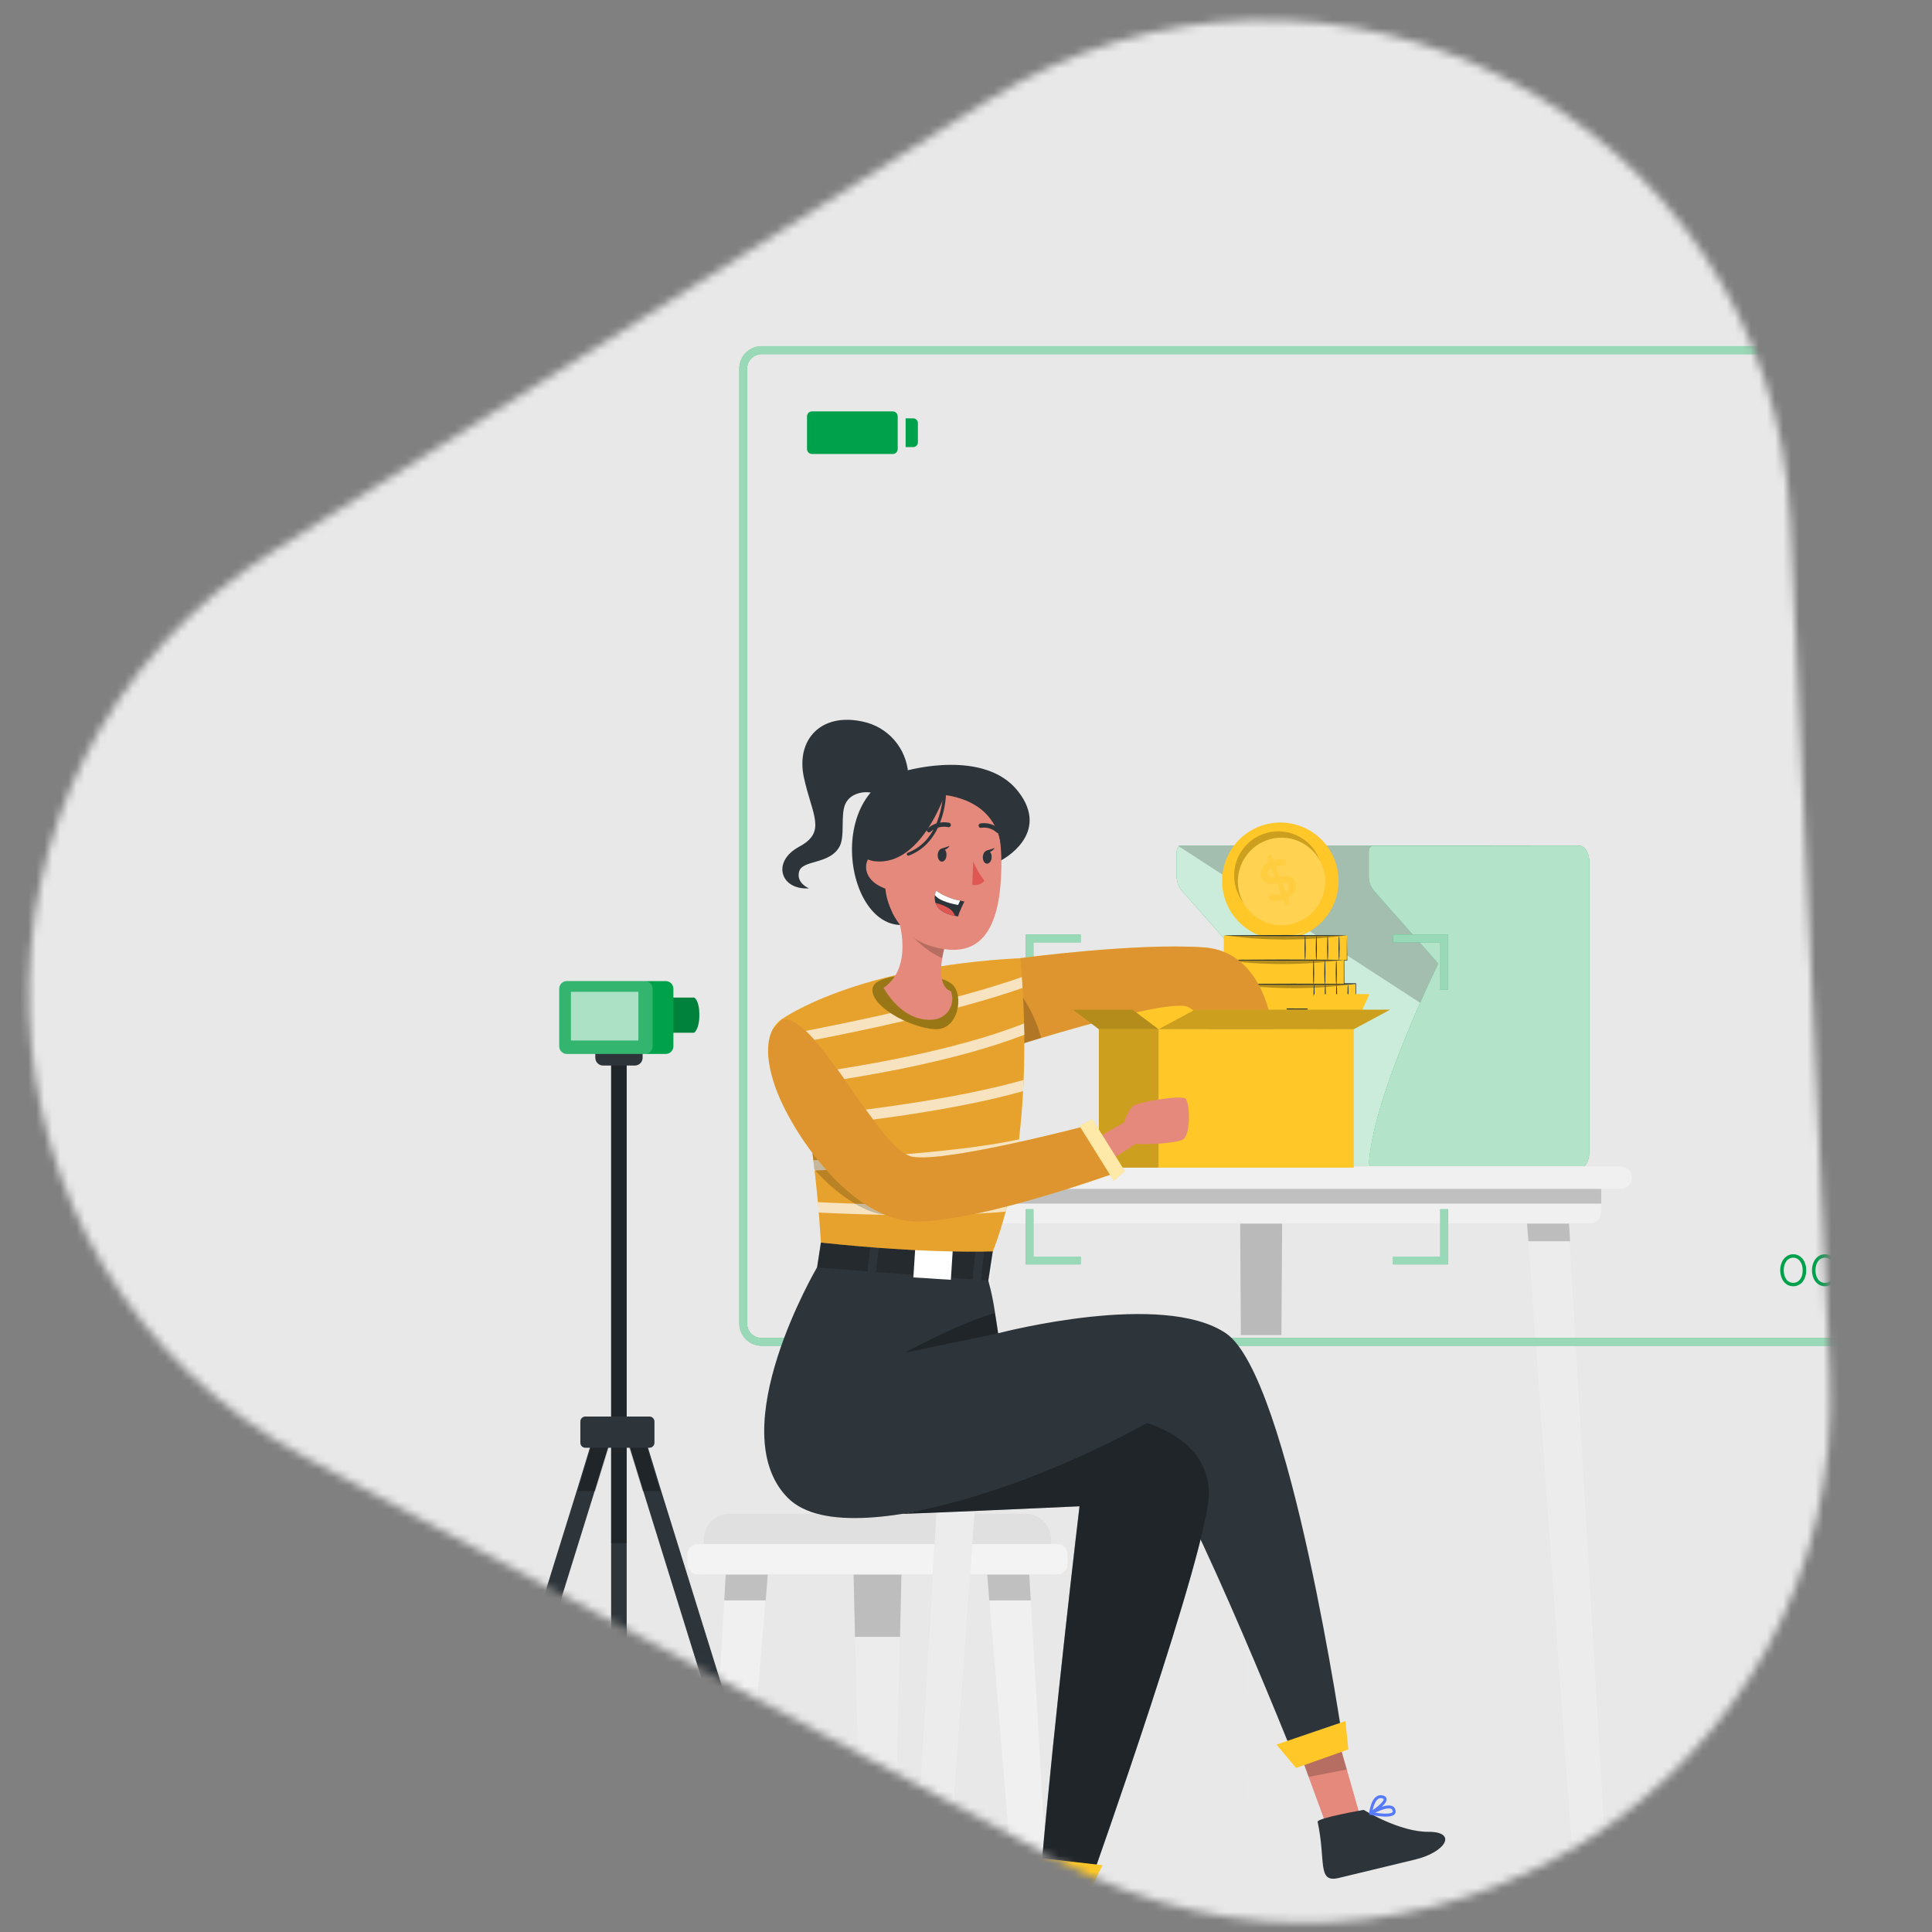 <svg width="240" height="240" viewBox="0 0 240 240" fill="none" xmlns="http://www.w3.org/2000/svg">
<rect x="0" y="0" width="240" height="240" fill="#808080" stroke="none"/>
<mask id="mask0_20_4143" style="mask-type:alpha" maskUnits="userSpaceOnUse" x="0" y="0" width="240" height="240">
<g clip-path="url(#clip0_20_4143)">
<path d="M227.293 170.516C229.627 221.073 175.992 254.908 131.37 231.029L38.044 181.086C-6.046 157.492 -8.275 95.101 34.018 68.421L122.462 12.627C164.755 -14.053 220.104 14.828 222.41 64.78L227.293 170.516Z" fill="#D9D9D9"/>
</g>
</mask>
<g mask="url(#mask0_20_4143)">
<rect width="241.714" height="253.714" transform="translate(-8.572 -6.857)" fill="#E8E8E8"/>
<path d="M112.038 192.988L111.806 203.054L110.749 248.587H107.262L106.211 203.054L105.979 192.988H112.038Z" fill="#E0E0E0"/>
<path opacity="0.4" d="M112.038 192.988L111.806 203.054L110.749 248.587H107.262L106.211 203.054L105.979 192.988H112.038Z" fill="white"/>
<path opacity="0.2" d="M112.038 192.988L111.806 203.332H106.211L105.979 192.988H112.038Z" fill="black"/>
<path d="M130.976 248.425L127.753 193.699H122.487L126.999 248.425H130.976Z" fill="#E0E0E0"/>
<path opacity="0.5" d="M126.986 248.426H130.969L128.043 198.613L127.753 193.635H122.487L122.893 198.613L126.986 248.426Z" fill="white"/>
<path opacity="0.2" d="M122.487 193.635L122.893 198.807H128.043L127.753 193.635H122.487Z" fill="black"/>
<path d="M91.019 248.425L95.524 193.699H90.258L87.042 248.425H91.019Z" fill="#E0E0E0"/>
<path opacity="0.5" d="M91.025 248.426L95.118 198.613L95.524 193.635H90.258L89.968 198.613L87.048 248.426H91.025Z" fill="white"/>
<path opacity="0.2" d="M95.524 193.635L95.118 198.807H89.968L90.258 193.635H95.524Z" fill="black"/>
<path d="M90.664 188.029H127.353C128.208 188.029 129.027 188.37 129.632 188.976C130.236 189.582 130.576 190.404 130.576 191.262V195.574H87.441V191.249C87.445 190.394 87.786 189.575 88.39 188.972C88.994 188.368 89.811 188.029 90.664 188.029Z" fill="#E0E0E0"/>
<path d="M131.343 191.812H86.668C85.952 191.812 85.372 192.393 85.372 193.111V194.288C85.372 195.005 85.952 195.587 86.668 195.587H131.343C132.058 195.587 132.638 195.005 132.638 194.288V193.111C132.638 192.393 132.058 191.812 131.343 191.812Z" fill="#E0E0E0"/>
<path opacity="0.6" d="M131.343 191.812H86.668C85.952 191.812 85.372 192.393 85.372 193.111V194.288C85.372 195.005 85.952 195.587 86.668 195.587H131.343C132.058 195.587 132.638 195.005 132.638 194.288V193.111C132.638 192.393 132.058 191.812 131.343 191.812Z" fill="white"/>
<path d="M146.657 105.064H185.228C185.918 105.064 186.472 105.969 186.472 107.088V143.13C186.472 144.242 185.918 145.147 185.228 145.147H146.69C146.4 145.147 146.174 144.74 146.206 144.274C146.851 135.753 154.811 119.707 154.811 119.707L146.748 110.566C146.354 110.054 146.151 109.421 146.174 108.775V105.827C146.174 105.42 146.393 105.064 146.657 105.064Z" fill="#00A14B"/>
<path opacity="0.8" d="M146.657 105.064H185.228C185.918 105.064 186.472 105.969 186.472 107.088V143.13C186.472 144.242 185.918 145.147 185.228 145.147H146.69C146.4 145.147 146.174 144.74 146.206 144.274C146.851 135.753 154.811 119.707 154.811 119.707L146.748 110.566C146.354 110.054 146.151 109.421 146.174 108.775V105.827C146.174 105.42 146.393 105.064 146.657 105.064Z" fill="white"/>
<path opacity="0.2" d="M146.335 105.064L190.005 133.381V105.064H146.335Z" fill="black"/>
<path d="M170.52 105.064H196.193C196.882 105.064 197.437 105.969 197.437 107.088V143.13C197.437 144.242 196.882 145.147 196.193 145.147H170.558C170.268 145.147 170.036 144.74 170.075 144.274C170.719 135.753 178.673 119.707 178.673 119.707L170.61 110.566C170.219 110.052 170.017 109.42 170.036 108.775V105.827C170.023 105.42 170.255 105.064 170.52 105.064Z" fill="#00A14B"/>
<path opacity="0.7" d="M170.52 105.064H196.193C196.882 105.064 197.437 105.969 197.437 107.088V143.13C197.437 144.242 196.882 145.147 196.193 145.147H170.558C170.268 145.147 170.036 144.74 170.075 144.274C170.719 135.753 178.673 119.707 178.673 119.707L170.61 110.566C170.219 110.052 170.017 109.42 170.036 108.775V105.827C170.023 105.42 170.255 105.064 170.52 105.064Z" fill="white"/>
<path d="M158.634 248.587H154.689L154.044 149.511H159.285L158.634 248.587Z" fill="#D9D9D9"/>
<path opacity="0.4" d="M159.285 149.672L159.182 165.66L158.64 248.587H154.689L154.148 165.66L154.044 149.672H159.285Z" fill="white"/>
<path opacity="0.2" d="M159.285 149.672L159.182 165.835H154.148L154.044 149.672H159.285Z" fill="black"/>
<path d="M200.563 248.587H196.612L189.515 149.511H194.755L200.563 248.587Z" fill="#D9D9D9"/>
<path opacity="0.5" d="M200.563 248.587H196.612L189.863 154.437L189.515 149.672H194.755L195.039 154.437L200.563 248.587Z" fill="white"/>
<path opacity="0.2" d="M195.039 154.198H189.863L189.515 149.672H194.755L195.039 154.198Z" fill="black"/>
<path d="M116.711 248.587H112.766L118.567 149.511H123.808L116.711 248.587Z" fill="#D9D9D9"/>
<path opacity="0.5" d="M123.808 149.672L123.46 154.437L116.711 248.587H112.766L118.284 154.437L118.567 149.672H123.808Z" fill="white"/>
<path opacity="0.2" d="M118.568 149.672H123.808L123.46 154.198H118.284L118.568 149.672Z" fill="black"/>
<path d="M114.416 147.035H198.906V150.597C198.906 150.967 198.76 151.322 198.498 151.584C198.237 151.846 197.883 151.993 197.514 151.993H115.809C115.439 151.993 115.085 151.846 114.824 151.584C114.563 151.322 114.416 150.967 114.416 150.597V147.035Z" fill="#D9D9D9"/>
<path opacity="0.6" d="M114.416 147.035H198.906V150.597C198.906 150.967 198.76 151.322 198.498 151.584C198.237 151.846 197.883 151.993 197.514 151.993H115.809C115.439 151.993 115.085 151.846 114.824 151.584C114.563 151.322 114.416 150.967 114.416 150.597V147.035Z" fill="white"/>
<path opacity="0.2" d="M198.906 147.035H114.416V149.517H198.906V147.035Z" fill="black"/>
<path d="M201.356 147.681H111.967C111.597 147.679 111.243 147.531 110.982 147.268C110.721 147.005 110.575 146.649 110.575 146.278C110.575 145.908 110.721 145.553 110.982 145.291C111.244 145.029 111.598 144.882 111.967 144.882H201.356C201.725 144.882 202.079 145.029 202.34 145.291C202.601 145.553 202.748 145.908 202.748 146.278C202.748 146.649 202.602 147.005 202.341 147.268C202.08 147.531 201.726 147.679 201.356 147.681Z" fill="#D9D9D9"/>
<path opacity="0.6" d="M201.356 147.681H111.967C111.597 147.679 111.243 147.531 110.982 147.268C110.721 147.005 110.575 146.649 110.575 146.278C110.575 145.908 110.721 145.553 110.982 145.291C111.244 145.029 111.598 144.882 111.967 144.882H201.356C201.725 144.882 202.079 145.029 202.34 145.291C202.601 145.553 202.748 145.908 202.748 146.278C202.748 146.649 202.602 147.005 202.341 147.268C202.08 147.531 201.726 147.679 201.356 147.681Z" fill="white"/>
<path d="M77.85 130.71H75.916V248.587H77.85V130.71Z" fill="#2E353A"/>
<path opacity="0.3" d="M77.85 179.412H75.916V191.695H77.85V179.412Z" fill="black"/>
<path opacity="0.3" d="M77.85 131.894H75.916V177.258H77.85V131.894Z" fill="black"/>
<path d="M54.175 248.587L73.937 185.017L74.028 184.719L75.729 179.198L75.762 179.095L76.297 177.259H74.047L73.512 179.088L71.778 184.765L51.932 248.587H54.175Z" fill="#2E353A"/>
<path opacity="0.3" d="M75.729 179.412L74.028 184.933L73.937 185.23H71.778L73.512 179.412H75.729Z" fill="black"/>
<path d="M78.05 179.198L79.751 184.719L79.841 185.017L99.604 248.587H101.847L82.001 184.765L80.267 179.088L79.732 177.259H77.482L78.017 179.095L78.05 179.198Z" fill="#2E353A"/>
<path opacity="0.3" d="M78.05 179.412L79.751 184.933L79.841 185.23H82.001L80.267 179.412H78.05Z" fill="black"/>
<path d="M73.944 130.439H79.829V131.396C79.829 131.653 79.727 131.9 79.545 132.082C79.364 132.263 79.118 132.366 78.862 132.366H74.917C74.66 132.366 74.415 132.263 74.233 132.082C74.052 131.9 73.95 131.653 73.95 131.396V130.439H73.944Z" fill="#2E353A"/>
<path d="M80.679 175.966H72.713C72.371 175.966 72.094 176.244 72.094 176.586V179.224C72.094 179.567 72.371 179.845 72.713 179.845H80.679C81.021 179.845 81.298 179.567 81.298 179.224V176.586C81.298 176.244 81.021 175.966 80.679 175.966Z" fill="#2E353A"/>
<path d="M86.229 128.286H76.883V123.922H86.229C86.229 123.922 86.874 124.187 86.874 126.101C86.874 127.879 86.229 128.286 86.229 128.286Z" fill="#00A14B"/>
<path opacity="0.2" d="M86.229 128.286H76.883V123.922H86.229C86.229 123.922 86.874 124.187 86.874 126.101C86.874 127.879 86.229 128.286 86.229 128.286Z" fill="black"/>
<path d="M82.703 121.873H70.418C69.895 121.873 69.471 122.299 69.471 122.823V129.974C69.471 130.499 69.895 130.924 70.418 130.924H82.703C83.227 130.924 83.651 130.499 83.651 129.974V122.823C83.651 122.299 83.227 121.873 82.703 121.873Z" fill="#00A14B"/>
<path opacity="0.2" d="M80.125 121.873H70.418C69.895 121.873 69.471 122.299 69.471 122.823V129.974C69.471 130.499 69.895 130.924 70.418 130.924H80.125C80.648 130.924 81.073 130.499 81.073 129.974V122.823C81.073 122.299 80.648 121.873 80.125 121.873Z" fill="white"/>
<path opacity="0.6" d="M79.3 123.205H70.921V129.256H79.3V123.205Z" fill="white"/>
<path d="M261.417 167.18H94.609C93.874 167.178 93.17 166.885 92.651 166.364C92.131 165.843 91.839 165.137 91.837 164.4V45.812C91.834 45.445 91.903 45.08 92.04 44.739C92.178 44.399 92.382 44.089 92.639 43.828C92.897 43.566 93.204 43.358 93.541 43.216C93.879 43.074 94.242 43.001 94.609 43H261.423C262.159 43.002 262.864 43.296 263.383 43.818C263.903 44.341 264.195 45.048 264.195 45.786V164.4C264.193 165.138 263.899 165.845 263.379 166.366C262.858 166.887 262.152 167.18 261.417 167.18ZM94.609 43.996C94.129 43.997 93.67 44.19 93.332 44.53C92.994 44.87 92.804 45.332 92.804 45.812V164.4C92.806 164.879 92.996 165.339 93.334 165.678C93.672 166.017 94.13 166.208 94.609 166.21H261.423C261.901 166.208 262.359 166.017 262.697 165.678C263.035 165.339 263.226 164.879 263.228 164.4V45.812C263.228 45.332 263.038 44.87 262.7 44.53C262.361 44.19 261.902 43.997 261.423 43.996H94.609Z" fill="#00A14B"/>
<g opacity="0.6">
<path d="M261.417 167.18H94.609C93.874 167.178 93.17 166.885 92.651 166.364C92.131 165.843 91.839 165.137 91.837 164.4V45.812C91.834 45.445 91.903 45.08 92.04 44.739C92.178 44.399 92.382 44.089 92.639 43.828C92.897 43.566 93.204 43.358 93.541 43.216C93.879 43.074 94.242 43.001 94.609 43H261.423C262.159 43.002 262.864 43.296 263.383 43.818C263.903 44.341 264.195 45.048 264.195 45.786V164.4C264.193 165.138 263.899 165.845 263.379 166.366C262.858 166.887 262.152 167.18 261.417 167.18ZM94.609 43.996C94.129 43.997 93.67 44.19 93.332 44.53C92.994 44.87 92.804 45.332 92.804 45.812V164.4C92.806 164.879 92.996 165.339 93.334 165.678C93.672 166.017 94.13 166.208 94.609 166.21H261.423C261.901 166.208 262.359 166.017 262.697 165.678C263.035 165.339 263.226 164.879 263.228 164.4V45.812C263.228 45.332 263.038 44.87 262.7 44.53C262.361 44.19 261.902 43.997 261.423 43.996H94.609Z" fill="white"/>
</g>
<path d="M128.377 122.94H127.411V116.093H134.243V117.063H128.377V122.94Z" fill="#00A14B"/>
<path d="M179.879 122.94H178.912V117.063H173.046V116.093H179.879V122.94Z" fill="#00A14B"/>
<path d="M179.879 157.068H173.046V156.098H178.912V150.215H179.879V157.068Z" fill="#00A14B"/>
<path d="M134.243 157.068H127.411V150.215H128.377V156.098H134.243V157.068Z" fill="#00A14B"/>
<g opacity="0.6">
<path d="M128.377 122.94H127.411V116.093H134.243V117.063H128.377V122.94Z" fill="white"/>
<path d="M179.879 122.94H178.912V117.063H173.046V116.093H179.879V122.94Z" fill="white"/>
<path d="M179.879 157.068H173.046V156.098H178.912V150.215H179.879V157.068Z" fill="white"/>
<path d="M134.243 157.068H127.411V150.215H128.377V156.098H134.243V157.068Z" fill="white"/>
</g>
<path d="M224.38 157.799C224.383 158.067 224.342 158.334 224.257 158.588C224.187 158.822 224.073 159.042 223.922 159.234C223.781 159.405 223.605 159.544 223.406 159.641C223.205 159.739 222.985 159.787 222.762 159.784C222.539 159.787 222.318 159.738 222.117 159.641C221.92 159.543 221.747 159.405 221.608 159.234C221.454 159.042 221.338 158.823 221.266 158.588C221.185 158.333 221.144 158.067 221.144 157.799C221.143 157.533 221.184 157.269 221.266 157.017C221.338 156.781 221.454 156.562 221.608 156.37C221.748 156.199 221.922 156.059 222.117 155.956C222.318 155.858 222.538 155.807 222.762 155.808C222.985 155.806 223.206 155.857 223.406 155.956C223.604 156.059 223.779 156.199 223.922 156.37C224.073 156.562 224.187 156.782 224.257 157.017C224.342 157.268 224.383 157.533 224.38 157.799ZM223.935 157.799C223.939 157.58 223.911 157.362 223.851 157.152C223.798 156.978 223.715 156.813 223.606 156.667C223.509 156.535 223.384 156.427 223.239 156.351C223.092 156.273 222.928 156.233 222.762 156.234C222.595 156.232 222.431 156.272 222.285 156.351C222.137 156.425 222.008 156.533 221.911 156.667C221.804 156.814 221.723 156.978 221.672 157.152C221.61 157.362 221.58 157.58 221.582 157.799C221.579 158.018 221.609 158.236 221.672 158.445C221.721 158.622 221.802 158.789 221.911 158.937C222.009 159.069 222.137 159.175 222.285 159.247C222.432 159.324 222.596 159.361 222.762 159.357C222.927 159.361 223.091 159.323 223.239 159.247C223.383 159.173 223.509 159.067 223.606 158.937C223.717 158.789 223.8 158.623 223.851 158.445C223.912 158.235 223.94 158.017 223.935 157.799Z" fill="#00A14B"/>
<path d="M228.325 157.799C228.329 158.067 228.287 158.334 228.202 158.588C228.132 158.822 228.018 159.042 227.867 159.234C227.726 159.405 227.55 159.544 227.351 159.641C227.15 159.739 226.93 159.787 226.707 159.784C226.484 159.787 226.263 159.738 226.062 159.641C225.866 159.543 225.692 159.405 225.553 159.234C225.399 159.042 225.283 158.823 225.211 158.588C225.13 158.333 225.089 158.067 225.089 157.799C225.088 157.533 225.129 157.269 225.211 157.017C225.283 156.781 225.399 156.562 225.553 156.37C225.693 156.199 225.867 156.059 226.062 155.956C226.263 155.858 226.483 155.807 226.707 155.808C226.93 155.806 227.151 155.857 227.351 155.956C227.549 156.059 227.724 156.199 227.867 156.37C228.018 156.562 228.132 156.782 228.202 157.017C228.287 157.268 228.329 157.533 228.325 157.799ZM227.88 157.799C227.884 157.58 227.856 157.362 227.796 157.152C227.743 156.978 227.66 156.813 227.551 156.667C227.454 156.535 227.329 156.427 227.184 156.351C227.037 156.273 226.873 156.233 226.707 156.234C226.541 156.232 226.376 156.272 226.23 156.351C226.082 156.425 225.953 156.533 225.856 156.667C225.749 156.814 225.668 156.978 225.617 157.152C225.555 157.362 225.525 157.58 225.527 157.799C225.524 158.018 225.555 158.236 225.617 158.445C225.667 158.622 225.747 158.789 225.856 158.937C225.954 159.069 226.082 159.175 226.23 159.247C226.377 159.324 226.541 159.361 226.707 159.357C226.872 159.361 227.036 159.323 227.184 159.247C227.328 159.173 227.454 159.067 227.551 158.937C227.662 158.789 227.745 158.623 227.796 158.445C227.857 158.235 227.885 158.017 227.88 157.799Z" fill="#00A14B"/>
<path d="M229.098 159.693V159.047H229.478V159.693H229.098Z" fill="#00A14B"/>
<path d="M233.487 157.799C233.491 158.067 233.45 158.334 233.365 158.588C233.295 158.822 233.181 159.042 233.03 159.234C232.889 159.405 232.713 159.544 232.514 159.641C232.313 159.739 232.093 159.787 231.87 159.784C231.647 159.787 231.426 159.738 231.225 159.641C231.028 159.543 230.855 159.405 230.716 159.234C230.562 159.042 230.446 158.823 230.374 158.588C230.293 158.333 230.252 158.067 230.252 157.799C230.251 157.533 230.292 157.269 230.374 157.017C230.446 156.781 230.562 156.562 230.716 156.37C230.856 156.199 231.029 156.059 231.225 155.956C231.426 155.858 231.646 155.807 231.87 155.808C232.093 155.806 232.314 155.857 232.514 155.956C232.712 156.059 232.887 156.199 233.03 156.37C233.181 156.562 233.295 156.782 233.365 157.017C233.45 157.268 233.491 157.533 233.487 157.799ZM233.043 157.799C233.047 157.58 233.019 157.362 232.959 157.152C232.906 156.978 232.823 156.813 232.714 156.667C232.617 156.535 232.492 156.427 232.347 156.351C232.2 156.273 232.036 156.233 231.87 156.234C231.703 156.232 231.539 156.272 231.393 156.351C231.244 156.425 231.116 156.533 231.019 156.667C230.911 156.814 230.831 156.978 230.78 157.152C230.718 157.362 230.687 157.58 230.69 157.799C230.687 158.018 230.717 158.236 230.78 158.445C230.829 158.622 230.91 158.789 231.019 158.937C231.117 159.069 231.245 159.175 231.393 159.247C231.54 159.324 231.704 159.361 231.87 159.357C232.035 159.361 232.199 159.323 232.347 159.247C232.491 159.173 232.617 159.067 232.714 158.937C232.825 158.789 232.908 158.623 232.959 158.445C233.02 158.235 233.048 158.017 233.043 157.799Z" fill="#00A14B"/>
<path d="M237.432 157.799C237.436 158.067 237.395 158.334 237.31 158.588C237.24 158.822 237.126 159.042 236.975 159.234C236.833 159.405 236.658 159.544 236.459 159.641C236.258 159.739 236.037 159.787 235.814 159.784C235.592 159.787 235.371 159.738 235.17 159.641C234.973 159.543 234.8 159.405 234.661 159.234C234.507 159.042 234.391 158.823 234.319 158.588C234.238 158.333 234.196 158.067 234.197 157.799C234.196 157.533 234.237 157.269 234.319 157.017C234.391 156.781 234.507 156.562 234.661 156.37C234.801 156.199 234.974 156.059 235.17 155.956C235.37 155.858 235.591 155.807 235.814 155.808C236.038 155.806 236.259 155.857 236.459 155.956C236.657 156.059 236.832 156.199 236.975 156.37C237.126 156.562 237.24 156.782 237.31 157.017C237.395 157.268 237.436 157.533 237.432 157.799ZM236.988 157.799C236.992 157.58 236.964 157.362 236.904 157.152C236.851 156.978 236.768 156.813 236.659 156.667C236.562 156.535 236.436 156.427 236.291 156.351C236.144 156.273 235.981 156.233 235.814 156.234C235.648 156.232 235.484 156.272 235.337 156.351C235.189 156.425 235.061 156.533 234.964 156.667C234.856 156.814 234.776 156.978 234.725 157.152C234.663 157.362 234.632 157.58 234.635 157.799C234.632 158.018 234.662 158.236 234.725 158.445C234.774 158.622 234.855 158.789 234.964 158.937C235.061 159.069 235.19 159.175 235.337 159.247C235.485 159.324 235.649 159.361 235.814 159.357C235.98 159.361 236.144 159.323 236.291 159.247C236.436 159.173 236.562 159.067 236.659 158.937C236.77 158.789 236.853 158.623 236.904 158.445C236.964 158.235 236.993 158.017 236.988 157.799Z" fill="#00A14B"/>
<path d="M238.206 159.693V159.047H238.586V159.693H238.206Z" fill="#00A14B"/>
<path d="M242.595 157.799C242.599 158.067 242.558 158.334 242.473 158.588C242.403 158.822 242.289 159.042 242.137 159.234C241.996 159.405 241.82 159.544 241.622 159.641C241.421 159.739 241.2 159.787 240.977 159.784C240.754 159.787 240.534 159.738 240.333 159.641C240.136 159.543 239.962 159.405 239.823 159.234C239.67 159.042 239.554 158.823 239.482 158.588C239.401 158.333 239.359 158.067 239.359 157.799C239.359 157.533 239.4 157.269 239.482 157.017C239.554 156.781 239.67 156.562 239.823 156.37C239.964 156.199 240.137 156.059 240.333 155.956C240.533 155.858 240.754 155.807 240.977 155.808C241.201 155.806 241.421 155.857 241.622 155.956C241.819 156.059 241.995 156.199 242.137 156.37C242.289 156.562 242.403 156.782 242.473 157.017C242.558 157.268 242.599 157.533 242.595 157.799ZM242.15 157.799C242.155 157.58 242.127 157.362 242.067 157.152C242.014 156.978 241.931 156.813 241.822 156.667C241.725 156.535 241.599 156.427 241.454 156.351C241.307 156.273 241.143 156.233 240.977 156.234C240.811 156.232 240.647 156.272 240.5 156.351C240.352 156.425 240.224 156.533 240.126 156.667C240.019 156.814 239.938 156.978 239.888 157.152C239.826 157.362 239.795 157.58 239.798 157.799C239.795 158.018 239.825 158.236 239.888 158.445C239.937 158.622 240.018 158.789 240.126 158.937C240.224 159.069 240.353 159.175 240.5 159.247C240.647 159.324 240.812 159.361 240.977 159.357C241.143 159.361 241.307 159.323 241.454 159.247C241.599 159.173 241.725 159.067 241.822 158.937C241.932 158.789 242.015 158.623 242.067 158.445C242.127 158.235 242.155 158.017 242.15 157.799Z" fill="#00A14B"/>
<path d="M112.502 51.967H113.437C113.592 51.967 113.741 52.029 113.851 52.139C113.961 52.249 114.023 52.399 114.023 52.555V54.954C114.023 55.11 113.961 55.259 113.851 55.37C113.741 55.48 113.592 55.542 113.437 55.542H112.502V51.967Z" fill="#00A14B"/>
<path d="M110.903 51.107H100.861C100.523 51.107 100.249 51.382 100.249 51.722V55.782C100.249 56.121 100.523 56.396 100.861 56.396H110.903C111.241 56.396 111.516 56.121 111.516 55.782V51.722C111.516 51.382 111.241 51.107 110.903 51.107Z" fill="#00A14B"/>
<path d="M238.096 53.752C238.097 54.317 237.931 54.87 237.619 55.341C237.307 55.812 236.862 56.179 236.342 56.396C235.821 56.613 235.248 56.671 234.695 56.561C234.142 56.452 233.634 56.18 233.235 55.781C232.836 55.381 232.564 54.872 232.453 54.318C232.343 53.763 232.399 53.188 232.614 52.666C232.83 52.143 233.195 51.697 233.664 51.382C234.132 51.068 234.683 50.9 235.247 50.9C236.002 50.9 236.725 51.201 237.259 51.735C237.794 52.27 238.094 52.995 238.096 53.752Z" fill="#00A14B"/>
<path d="M158.659 108.802L158.161 107.505C158.41 107.443 158.665 107.414 158.92 107.42C159.056 107.435 159.19 107.462 159.32 107.501V107.453L159.341 106.908V106.783L159.018 106.629L158.924 106.721C158.576 106.681 158.224 106.713 157.888 106.812L157.612 106.097L157.322 106.003L157.39 106.182L157.087 106.301L157.365 107.029C156.401 107.511 156.146 108.276 156.397 108.923C156.741 109.817 157.593 109.755 158.373 109.653L158.866 110.94C158.386 111.081 157.875 111.081 157.394 110.94L157.355 111.701C157.801 111.864 158.489 111.834 159.132 111.631L159.339 112.169L159.09 112.271L159.405 112.344L159.932 112.136L159.656 111.414C160.625 110.924 160.888 110.167 160.637 109.514C160.301 108.628 159.439 108.703 158.659 108.802ZM158.083 108.871C157.668 108.904 157.338 108.871 157.218 108.561C157.098 108.251 157.218 107.971 157.643 107.729L158.083 108.871ZM159.395 110.722L158.958 109.582C159.385 109.543 159.725 109.582 159.845 109.896C159.951 110.175 159.837 110.47 159.395 110.722Z" fill="#FFC727"/>
<g opacity="0.3">
<path d="M158.659 108.802L158.161 107.505C158.41 107.443 158.665 107.414 158.92 107.42C159.056 107.435 159.19 107.462 159.32 107.501V107.453L159.341 106.908V106.783L159.018 106.629L158.924 106.721C158.576 106.681 158.224 106.713 157.888 106.812L157.612 106.097L157.322 106.003L157.39 106.182L157.087 106.301L157.365 107.029C156.401 107.511 156.146 108.276 156.397 108.923C156.741 109.817 157.593 109.755 158.373 109.653L158.866 110.94C158.386 111.081 157.875 111.081 157.394 110.94L157.355 111.701C157.801 111.864 158.489 111.834 159.132 111.631L159.339 112.169L159.09 112.271L159.405 112.344L159.932 112.136L159.656 111.414C160.625 110.924 160.888 110.167 160.637 109.514C160.301 108.628 159.439 108.703 158.659 108.802ZM158.083 108.871C157.668 108.904 157.338 108.871 157.218 108.561C157.098 108.251 157.218 107.971 157.643 107.729L158.083 108.871ZM159.395 110.722L158.958 109.582C159.385 109.543 159.725 109.582 159.845 109.896C159.951 110.175 159.837 110.47 159.395 110.722Z" fill="black"/>
</g>
<path d="M160.299 116.577C164.233 115.885 166.863 112.125 166.173 108.179C165.482 104.233 161.734 101.596 157.8 102.288C153.866 102.98 151.236 106.74 151.927 110.686C152.617 114.631 156.365 117.269 160.299 116.577Z" fill="#FFC727"/>
<path d="M160.77 113.898C163.595 112.801 164.998 109.616 163.905 106.783C162.811 103.951 159.636 102.543 156.811 103.64C153.987 104.736 152.584 107.922 153.677 110.754C154.771 113.587 157.946 114.994 160.77 113.898Z" fill="#FFC727"/>
<g opacity="0.2">
<path d="M160.77 113.898C163.595 112.801 164.998 109.616 163.905 106.783C162.811 103.951 159.636 102.543 156.811 103.64C153.987 104.736 152.584 107.922 153.677 110.754C154.771 113.587 157.946 114.994 160.77 113.898Z" fill="black"/>
</g>
<path d="M164.26 107.542C164.646 108.546 164.726 109.643 164.491 110.693C164.256 111.742 163.716 112.699 162.939 113.441C162.161 114.183 161.182 114.677 160.125 114.86C159.068 115.044 157.98 114.909 156.999 114.473C156.019 114.036 155.189 113.318 154.615 112.408C154.042 111.499 153.75 110.439 153.777 109.363C153.804 108.287 154.149 107.244 154.767 106.364C155.386 105.485 156.25 104.809 157.252 104.423C158.594 103.905 160.085 103.943 161.4 104.528C162.714 105.113 163.742 106.197 164.26 107.542Z" fill="#FFC727"/>
<g opacity="0.2">
<path d="M164.26 107.542C164.646 108.546 164.726 109.643 164.491 110.693C164.256 111.742 163.716 112.699 162.939 113.441C162.161 114.183 161.182 114.677 160.125 114.86C159.068 115.044 157.98 114.909 156.999 114.473C156.019 114.036 155.189 113.318 154.615 112.408C154.042 111.499 153.75 110.439 153.777 109.363C153.804 108.287 154.149 107.244 154.767 106.364C155.386 105.485 156.25 104.809 157.252 104.423C158.594 103.905 160.085 103.943 161.4 104.528C162.714 105.113 163.742 106.197 164.26 107.542Z" fill="white"/>
</g>
<path d="M159.949 111.503L160.227 112.225L159.701 112.433L159.427 111.718C158.782 111.925 158.094 111.95 157.648 111.79L157.687 111.029C158.168 111.169 158.679 111.169 159.159 111.029L158.666 109.742C157.886 109.842 157.034 109.904 156.692 109.01C156.439 108.353 156.692 107.598 157.658 107.115L157.381 106.388L157.907 106.18L158.181 106.895C158.648 106.737 159.147 106.699 159.632 106.785L159.618 107.538C159.227 107.473 158.827 107.491 158.444 107.59L158.944 108.891C159.723 108.79 160.586 108.715 160.928 109.611C161.183 110.26 160.922 111.013 159.949 111.503ZM158.367 108.952L157.928 107.804C157.499 108.051 157.395 108.357 157.513 108.636C157.631 108.914 157.953 108.987 158.367 108.952ZM160.132 109.979C160.01 109.663 159.672 109.623 159.244 109.663L159.682 110.803C160.121 110.551 160.238 110.256 160.132 109.979Z" fill="#FFC727" fill-opacity="0.44"/>
<path d="M162.334 115.531C162.301 115.561 162.265 115.588 162.226 115.61C162.125 115.678 162.021 115.741 161.913 115.797C161.204 116.181 160.416 116.394 159.612 116.421C159.458 116.421 159.334 116.421 159.247 116.421C159.202 116.421 159.158 116.417 159.114 116.409C159.158 116.404 159.203 116.404 159.247 116.409C159.334 116.409 159.454 116.409 159.61 116.396C160.007 116.37 160.401 116.305 160.785 116.203C161.169 116.097 161.541 115.954 161.896 115.775C162.031 115.706 162.141 115.646 162.214 115.604C162.251 115.576 162.291 115.551 162.334 115.531Z" fill="white"/>
<path d="M152.019 119.308H167.328V116.212H152.019V119.308Z" fill="#FFC727"/>
<path d="M166.344 116.264C166.309 116.264 166.277 116.938 166.277 117.766C166.277 118.593 166.309 119.267 166.344 119.267C166.379 119.267 166.411 118.595 166.411 117.766C166.411 116.936 166.381 116.264 166.344 116.264Z" fill="#263238"/>
<path d="M164.926 116.264C164.888 116.264 164.859 116.938 164.859 117.766C164.859 118.593 164.888 119.267 164.926 119.267C164.963 119.267 164.992 118.595 164.992 117.766C164.992 116.936 164.961 116.264 164.926 116.264Z" fill="#263238"/>
<path d="M163.522 116.264C163.484 116.264 163.455 116.938 163.455 117.766C163.455 118.593 163.484 119.267 163.522 119.267C163.559 119.267 163.589 118.595 163.589 117.766C163.589 116.936 163.559 116.264 163.522 116.264Z" fill="#263238"/>
<path d="M162.127 116.264C162.089 116.264 162.06 116.938 162.06 117.766C162.06 118.593 162.089 119.267 162.127 119.267C162.164 119.267 162.193 118.595 162.193 117.766C162.193 116.936 162.166 116.264 162.127 116.264Z" fill="#263238"/>
<g opacity="0.3">
<path d="M167.082 116.216C162.164 116.876 157.181 116.876 152.264 116.216H167.082Z" fill="black"/>
</g>
<path d="M152.007 116.222C152.007 116.259 155.428 116.288 159.647 116.288C163.866 116.288 167.289 116.259 167.289 116.222C167.289 116.184 163.868 116.155 159.647 116.155C155.426 116.155 152.007 116.184 152.007 116.222Z" fill="#263238"/>
<path d="M151.675 122.353H166.984V119.256H151.675V122.353Z" fill="#FFC727"/>
<path d="M166.002 119.31C165.964 119.31 165.935 119.982 165.935 120.809C165.935 121.637 165.964 122.311 166.002 122.311C166.039 122.311 166.068 121.639 166.068 120.809C166.068 119.98 166.037 119.31 166.002 119.31Z" fill="#263238"/>
<path d="M164.582 119.31C164.544 119.31 164.515 119.982 164.515 120.809C164.515 121.637 164.544 122.311 164.582 122.311C164.619 122.311 164.648 121.639 164.648 120.809C164.648 119.98 164.619 119.31 164.582 119.31Z" fill="#263238"/>
<path d="M163.178 119.31C163.143 119.31 163.111 119.982 163.111 120.809C163.111 121.637 163.143 122.311 163.178 122.311C163.213 122.311 163.245 121.639 163.245 120.809C163.245 119.98 163.215 119.31 163.178 119.31Z" fill="#263238"/>
<g opacity="0.3">
<path d="M166.74 119.26C161.821 119.92 156.838 119.92 151.919 119.26H166.74Z" fill="black"/>
</g>
<path d="M151.67 119.266C151.67 119.304 155.091 119.333 159.313 119.333C163.534 119.333 166.953 119.304 166.953 119.266C166.953 119.229 163.534 119.2 159.313 119.2C155.091 119.2 151.67 119.241 151.67 119.266Z" fill="#263238"/>
<path d="M153.13 125.349H168.44V122.252H153.13V125.349Z" fill="#FFC727"/>
<path d="M167.455 122.305C167.418 122.305 167.388 122.978 167.388 123.806C167.388 124.634 167.418 125.308 167.455 125.308C167.493 125.308 167.522 124.636 167.522 123.806C167.522 122.976 167.49 122.305 167.455 122.305Z" fill="#263238"/>
<path d="M166.035 122.305C165.997 122.305 165.968 122.978 165.968 123.806C165.968 124.634 165.997 125.308 166.035 125.308C166.072 125.308 166.102 124.636 166.102 123.806C166.102 122.976 166.072 122.305 166.035 122.305Z" fill="#263238"/>
<path d="M164.631 122.305C164.596 122.305 164.565 122.978 164.565 123.806C164.565 124.634 164.596 125.308 164.631 125.308C164.667 125.308 164.698 124.636 164.698 123.806C164.698 122.976 164.669 122.305 164.631 122.305Z" fill="#263238"/>
<path d="M163.236 122.305C163.2 122.305 163.169 122.978 163.169 123.806C163.169 124.634 163.2 125.308 163.236 125.308C163.271 125.308 163.302 124.636 163.302 123.806C163.302 122.976 163.273 122.305 163.236 122.305Z" fill="#263238"/>
<g opacity="0.3">
<path d="M168.193 122.257C163.275 122.917 158.291 122.917 153.373 122.257H168.193Z" fill="black"/>
</g>
<path d="M153.124 122.263C153.124 122.301 156.545 122.33 160.766 122.33C164.987 122.33 168.406 122.301 168.406 122.263C168.406 122.226 164.987 122.197 160.766 122.197C156.545 122.197 153.124 122.228 153.124 122.263Z" fill="#263238"/>
<path d="M151.337 128.304H166.646V125.326H151.337V128.304Z" fill="#FFC727"/>
<path d="M165.662 125.378C165.624 125.378 165.595 126.023 165.595 126.821C165.595 127.62 165.624 128.264 165.662 128.264C165.699 128.264 165.728 127.618 165.728 126.821C165.728 126.025 165.691 125.378 165.662 125.378Z" fill="#263238"/>
<path d="M164.239 125.378C164.202 125.378 164.173 126.023 164.173 126.821C164.173 127.62 164.202 128.264 164.239 128.264C164.277 128.264 164.306 127.618 164.306 126.821C164.306 126.025 164.279 125.378 164.239 125.378Z" fill="#263238"/>
<path d="M162.838 125.378C162.802 125.378 162.771 126.023 162.771 126.821C162.771 127.62 162.802 128.264 162.838 128.264C162.873 128.264 162.904 127.618 162.904 126.821C162.904 126.025 162.875 125.378 162.838 125.378Z" fill="#263238"/>
<g opacity="0.3">
<path d="M166.399 125.331C161.495 126.175 156.483 126.175 151.579 125.331H166.399Z" fill="black"/>
</g>
<path d="M151.331 125.336C151.331 125.373 154.752 125.402 158.973 125.402C163.194 125.402 166.613 125.373 166.613 125.336C166.613 125.299 163.203 125.271 158.973 125.271C154.744 125.271 151.331 125.299 151.331 125.336Z" fill="#263238"/>
<path d="M152.32 131.284H167.629V128.306H152.32V131.284Z" fill="#FFC727"/>
<path d="M166.645 128.356C166.609 128.356 166.578 129.003 166.578 129.801C166.578 130.6 166.609 131.244 166.645 131.244C166.68 131.244 166.713 130.598 166.713 129.801C166.713 129.005 166.682 128.356 166.645 128.356Z" fill="#263238"/>
<path d="M165.226 128.356C165.189 128.356 165.16 129.003 165.16 129.801C165.16 130.6 165.189 131.244 165.226 131.244C165.264 131.244 165.293 130.598 165.293 129.801C165.293 129.005 165.262 128.356 165.226 128.356Z" fill="#263238"/>
<path d="M163.825 128.356C163.787 128.356 163.758 129.003 163.758 129.801C163.758 130.6 163.787 131.244 163.825 131.244C163.862 131.244 163.892 130.598 163.892 129.801C163.892 129.005 163.86 128.356 163.825 128.356Z" fill="#263238"/>
<path d="M162.427 128.356C162.39 128.356 162.361 129.003 162.361 129.801C162.361 130.6 162.39 131.244 162.427 131.244C162.465 131.244 162.494 130.598 162.494 129.801C162.494 129.005 162.465 128.356 162.427 128.356Z" fill="#263238"/>
<g opacity="0.3">
<path d="M167.382 128.311C162.489 129.266 157.457 129.266 152.564 128.311H167.382Z" fill="black"/>
</g>
<path d="M152.315 128.317C152.315 128.354 155.736 128.383 159.956 128.383C164.175 128.383 167.598 128.354 167.598 128.317C167.598 128.279 164.177 128.25 159.956 128.25C155.734 128.25 152.315 128.279 152.315 128.317Z" fill="#263238"/>
<path d="M151.445 134.223H166.754V131.245H151.445V134.223Z" fill="#FFC727"/>
<path d="M165.772 131.303C165.734 131.303 165.705 131.949 165.705 132.746C165.705 133.542 165.734 134.202 165.772 134.202C165.809 134.202 165.838 133.555 165.838 132.746C165.838 131.937 165.807 131.303 165.772 131.303Z" fill="#263238"/>
<path d="M164.351 131.303C164.314 131.303 164.285 131.949 164.285 132.746C164.285 133.542 164.314 134.202 164.351 134.202C164.389 134.202 164.418 133.555 164.418 132.746C164.418 131.937 164.389 131.303 164.351 131.303Z" fill="#263238"/>
<path d="M162.948 131.303C162.912 131.303 162.881 131.949 162.881 132.746C162.881 133.542 162.912 134.202 162.948 134.202C162.983 134.202 163.014 133.555 163.014 132.746C163.014 131.937 162.996 131.303 162.948 131.303Z" fill="#263238"/>
<g opacity="0.3">
<path d="M166.52 131.248C161.615 132.092 156.604 132.092 151.699 131.248H166.52Z" fill="black"/>
</g>
<path d="M151.44 131.256C151.44 131.291 154.861 131.322 159.083 131.322C163.304 131.322 166.723 131.291 166.723 131.256C166.723 131.22 163.302 131.189 159.083 131.189C154.863 131.189 151.44 131.218 151.44 131.256Z" fill="#263238"/>
<path d="M166.754 134.214C166.754 134.214 166.754 134.198 166.754 134.164C166.754 134.131 166.754 134.075 166.754 134.015C166.754 133.875 166.754 133.682 166.754 133.434C166.754 132.923 166.744 132.187 166.738 131.278V131.245H166.771H167.615L167.579 131.282C167.579 130.411 167.579 129.411 167.579 128.302L167.625 128.348H166.588V128.3C166.588 127.379 166.588 126.381 166.588 125.345V125.295H168.432L168.382 125.345C168.382 124.243 168.382 123.184 168.382 122.19L168.427 122.238H166.93V122.192C166.93 121.115 166.93 120.142 166.93 119.306V119.269H167.345L167.312 119.304C167.312 118.343 167.312 117.574 167.312 117.037C167.312 116.777 167.312 116.573 167.312 116.428C167.312 116.361 167.312 116.311 167.312 116.27C167.31 116.252 167.31 116.234 167.312 116.216C167.315 116.234 167.315 116.252 167.312 116.27C167.312 116.309 167.312 116.361 167.312 116.428C167.312 116.573 167.312 116.775 167.326 117.035C167.326 117.574 167.349 118.343 167.366 119.302V119.337H166.951L166.986 119.302C166.986 120.134 166.986 121.111 166.997 122.188L166.951 122.145H168.403H168.45V122.192C168.45 123.186 168.45 124.245 168.45 125.347V125.397H166.605L166.657 125.347C166.657 126.387 166.657 127.381 166.657 128.302L166.609 128.254H167.646V128.3C167.646 129.402 167.646 130.409 167.646 131.28V131.317H166.765L166.798 131.284C166.798 132.197 166.787 132.929 166.783 133.441C166.783 133.688 166.783 133.882 166.783 134.021C166.783 134.081 166.783 134.131 166.783 134.171C166.776 134.187 166.766 134.201 166.754 134.214Z" fill="#263238"/>
<path d="M163.255 123.49H170.107L168.173 127.854H161.322L163.255 123.49Z" fill="#FFC727"/>
<path d="M158.743 123.49H133.927L136.506 127.854H161.321L158.743 123.49Z" fill="#FFC727"/>
<path d="M126.727 119.028C126.727 119.028 141.178 117.089 149.558 117.69C157.937 118.291 158.304 129.631 158.304 129.631L151.169 130.361C151.169 130.361 150.041 126.398 147.624 125.105C145.207 123.812 125.264 130.193 125.264 130.193L126.727 119.028Z" fill="#FFC727"/>
<path opacity="0.4" d="M158.304 129.631L151.169 130.361C151.169 130.361 150.041 126.398 147.624 125.105C145.903 124.187 135.3 127.155 129.338 128.939C126.92 129.663 125.264 130.193 125.264 130.193L126.237 122.771L126.727 119.028C126.727 119.028 141.178 117.089 149.558 117.69C157.937 118.291 158.304 129.631 158.304 129.631Z" fill="#AE4C3D"/>
<path d="M168.167 127.853H136.505V145.05H168.167V127.853Z" fill="#FFC727"/>
<path opacity="0.2" d="M143.918 127.853H136.505V145.05H143.918V127.853Z" fill="black"/>
<path d="M172.685 125.429H148.43L143.918 127.853H168.173L172.685 125.429Z" fill="#FFC727"/>
<path d="M133.282 125.429H140.695L143.918 127.853H136.505L133.282 125.429Z" fill="#FFC727"/>
<path opacity="0.2" d="M172.685 125.429H148.43L143.918 127.853H168.173L172.685 125.429Z" fill="black"/>
<path opacity="0.3" d="M133.282 125.429H140.695L143.918 127.853H136.505L133.282 125.429Z" fill="black"/>
<path opacity="0.2" d="M129.338 128.939C126.92 129.663 125.264 130.193 125.264 130.193L126.237 122.771C127.679 124.594 128.734 126.693 129.338 128.939Z" fill="black"/>
<path d="M168.953 225.578L164.712 226.606L162.565 220.736L160.619 215.396L165.446 213.333L167.303 219.811L168.953 225.578Z" fill="#E4897B"/>
<path d="M163.681 226.315C163.584 225.843 169.411 224.828 169.411 224.828C169.411 224.828 173.807 227.576 177.436 227.556C181.065 227.537 179.64 230.065 175.805 230.996L166.317 233.284C163.578 233.944 164.738 231.203 163.681 226.315Z" fill="#2E353A"/>
<path d="M170.261 225.262C170.261 225.262 170.506 222.954 171.692 223.206C173.059 223.49 170.261 225.262 170.261 225.262ZM170.261 225.262C170.261 225.262 172.672 223.891 173.11 224.738C173.781 226.012 170.261 225.262 170.261 225.262Z" stroke="#577AFA" stroke-width="0.369" stroke-linecap="round" stroke-linejoin="round"/>
<path opacity="0.2" d="M167.303 219.811L162.565 220.736L160.619 215.396L165.446 213.333L167.303 219.811Z" fill="black"/>
<path d="M133.063 242.355L128.842 241.269L129.654 235.192L130.408 229.619L135.635 230.091L134.275 236.582L133.063 242.355Z" fill="#E4897B"/>
<path d="M134.34 241.669C134.34 241.669 135.139 239.491 136.228 240.021C137.517 240.635 134.34 241.669 134.34 241.669ZM134.34 241.669C134.34 241.669 137.008 240.932 137.234 241.857C137.569 243.26 134.34 241.669 134.34 241.669Z" stroke="#577AFA" stroke-width="0.369" stroke-linecap="round" stroke-linejoin="round"/>
<path opacity="0.2" d="M134.243 236.717L129.628 235.308L130.395 229.677L135.622 230.116L134.243 236.717Z" fill="black"/>
<path d="M166.877 216.708L160.999 218.9C160.999 218.9 145.317 179.573 142.094 179.463C138.871 179.353 106.056 194.43 97.831 186.038C89.607 177.647 101.499 157.431 101.499 157.431C101.499 157.431 121.281 154.599 122.77 159.079C123.136 160.4 123.416 161.743 123.608 163.1C123.833 164.471 123.988 165.622 123.988 165.622C124.632 165.467 144.459 160.327 152.284 165.622C160.245 171.007 166.877 216.708 166.877 216.708Z" fill="#2E353A"/>
<path d="M101.976 154.353L101.499 157.443L122.77 159.085L123.33 155.439L101.976 154.353Z" fill="#2E353A"/>
<path opacity="0.2" d="M101.976 154.353L101.499 157.443L122.77 159.085L123.33 155.439L101.976 154.353Z" fill="black"/>
<path d="M109.234 154.149L108.183 154.041L107.632 159.411L108.684 159.519L109.234 154.149Z" fill="#2E353A"/>
<path d="M118.346 155.441L113.689 155.141L113.462 158.683L118.119 158.983L118.346 155.441Z" fill="white"/>
<path d="M122.307 154.723L121.256 154.614L120.705 159.984L121.757 160.093L122.307 154.723Z" fill="#2E353A"/>
<path d="M158.569 216.721L167.135 213.799L167.496 217.323L161.005 219.624L158.569 216.721Z" fill="#FFC727"/>
<path d="M112.012 188.061C112.012 188.061 113.353 188.061 134.101 187.117C134.101 187.117 131.001 213.139 129.306 232.618L135.513 233.678C135.513 233.678 150.338 191.966 150.177 185.34C150.016 178.713 142.442 176.773 142.442 176.773C142.442 176.773 127.688 185.34 112.012 188.061Z" fill="#2E353A"/>
<path opacity="0.3" d="M112.012 188.061C112.012 188.061 113.353 188.061 134.101 187.117C134.101 187.117 131.001 213.139 129.306 232.618L135.513 233.678C135.513 233.678 150.338 191.966 150.177 185.34C150.016 178.713 142.442 176.773 142.442 176.773C142.442 176.773 127.688 185.34 112.012 188.061Z" fill="black"/>
<path d="M128.429 230.73L136.957 231.7L135.307 235.056L128.403 234.17L128.429 230.73Z" fill="#FFC727"/>
<path opacity="0.3" d="M123.988 165.628L112.385 168.046C112.385 168.046 118.78 164.503 123.575 163.107C123.833 164.478 123.988 165.628 123.988 165.628Z" fill="black"/>
<path d="M101.976 154.354C101.976 154.354 101.054 136.096 97.187 126.567C97.187 126.567 106.159 120.102 126.727 119.029C126.727 119.029 129.177 140.512 123.337 155.44C123.337 155.44 115.467 155.808 101.976 154.354Z" fill="#FFC727"/>
<path opacity="0.3" d="M101.976 154.354C101.976 154.354 101.054 136.096 97.187 126.567C97.187 126.567 106.159 120.102 126.727 119.029C126.727 119.029 129.177 140.512 123.337 155.44C123.337 155.44 115.467 155.808 101.976 154.354Z" fill="#AE4C3D"/>
<g opacity="0.7">
<path d="M126.934 121.375C118.554 124.343 105.779 126.994 97.883 128.487C98.018 128.894 98.147 129.315 98.27 129.735C106.101 128.274 118.58 125.694 127.024 122.727C126.998 122.222 126.966 121.776 126.934 121.375Z" fill="white"/>
<path d="M127.211 127.136C118.393 130.64 105.831 132.657 99.256 133.53C99.353 133.956 99.45 134.383 99.54 134.823C106.082 133.963 118.303 132.004 127.256 128.539C127.224 128.047 127.217 127.588 127.211 127.136Z" fill="white"/>
<path d="M127.153 134.157C118.38 136.652 106.43 138.036 100.249 138.682C100.319 139.115 100.39 139.542 100.455 139.975C106.604 139.38 118.245 138.036 127.088 135.547C127.114 135.042 127.133 134.583 127.153 134.157Z" fill="white"/>
<path d="M126.579 141.533C119.637 143.078 107.294 143.802 101.035 144.119C101.086 144.559 101.138 144.986 101.19 145.412C107.371 145.141 119.238 144.442 126.405 142.923C126.47 142.449 126.528 141.986 126.579 141.533Z" fill="white"/>
<path d="M124.903 150.507C125.026 150.061 125.135 149.621 125.238 149.168C117.407 149.951 106.907 149.602 101.583 149.337C101.628 149.796 101.667 150.235 101.699 150.63C104.606 150.778 108.944 150.94 113.559 150.94C117.381 150.966 121.384 150.843 124.903 150.507Z" fill="white"/>
</g>
<path d="M108.434 122.604C107.751 124.828 113.043 127.692 116.111 127.854C119.179 128.015 119.753 123.438 118.245 122.235C116.04 120.471 108.95 120.904 108.434 122.604Z" fill="#FFC727"/>
<path opacity="0.4" d="M108.434 122.604C107.751 124.828 113.043 127.692 116.111 127.854C119.179 128.015 119.753 123.438 118.245 122.235C116.04 120.471 108.95 120.904 108.434 122.604Z" fill="black"/>
<path d="M124.401 106.855C124.401 106.855 127.54 94.862 114.661 95.457C101.783 96.052 104.683 116.087 112.657 114.852C120.63 113.617 124.401 106.855 124.401 106.855Z" fill="#2E353A"/>
<path d="M116.06 126.644C112.063 127.136 109.762 122.714 109.762 122.714C113.533 120.128 111.631 114.309 111.631 114.309L117.69 116.443C117.412 117.287 117.196 118.152 117.046 119.029C116.401 122.823 118.116 123.121 118.116 123.121C118.262 123.487 118.322 123.881 118.293 124.274C118.263 124.666 118.145 125.047 117.947 125.387C117.748 125.727 117.475 126.017 117.148 126.235C116.821 126.453 116.449 126.593 116.06 126.644Z" fill="#E4897B"/>
<path opacity="0.2" d="M117.69 116.436C117.412 117.281 117.196 118.145 117.046 119.022C114.145 117.859 111.638 114.296 111.638 114.296L117.69 116.436Z" fill="black"/>
<path d="M117.497 98.341C122.976 98.812 124.484 101.909 124.4 107.598C124.297 114.71 122.299 119.604 115.583 117.503C106.462 114.652 108.409 97.558 117.497 98.341Z" fill="#E4897B"/>
<path d="M120.888 107.003C121.253 107.862 121.723 108.672 122.286 109.415C122.106 109.627 121.872 109.785 121.608 109.873C121.344 109.961 121.062 109.975 120.791 109.913L120.888 107.003Z" fill="#DE5753"/>
<path d="M117.574 106.248C117.574 106.7 117.278 107.056 116.981 107.036C116.685 107.017 116.459 106.635 116.485 106.183C116.511 105.73 116.782 105.381 117.085 105.401C117.388 105.42 117.6 105.802 117.574 106.248Z" fill="#2E353A"/>
<path d="M116.956 105.413L117.961 105.09C117.961 105.09 117.42 105.885 116.956 105.413Z" fill="#2E353A"/>
<path d="M123.182 106.506C123.182 106.959 122.886 107.308 122.589 107.288C122.293 107.269 122.067 106.894 122.093 106.441C122.119 105.989 122.389 105.633 122.686 105.653C122.982 105.672 123.208 106.053 123.182 106.506Z" fill="#2E353A"/>
<path d="M122.563 105.666L123.569 105.342C123.569 105.342 123.028 106.144 122.563 105.666Z" fill="#2E353A"/>
<path d="M117.845 102.478C117.416 102.391 116.972 102.404 116.549 102.516C116.125 102.628 115.733 102.836 115.402 103.124" stroke="#2E353A" stroke-width="0.553" stroke-linecap="round" stroke-linejoin="round"/>
<path d="M121.842 102.562C122.225 102.501 122.617 102.528 122.988 102.64C123.36 102.751 123.702 102.946 123.988 103.209" stroke="#2E353A" stroke-width="0.553" stroke-linecap="round" stroke-linejoin="round"/>
<path d="M119.805 111.988C119.494 112.586 119.227 113.207 119.005 113.844L118.651 113.779C117.072 113.482 116.44 112.816 116.214 112.176C116.11 111.859 116.086 111.521 116.144 111.193C116.164 111.005 116.214 110.822 116.292 110.65C117.184 111.27 118.2 111.689 119.27 111.878C119.592 111.956 119.805 111.988 119.805 111.988Z" fill="#2E353A"/>
<path d="M119.27 111.878L119.018 112.421C117.529 112.137 116.524 111.736 116.144 111.193C116.164 111.005 116.214 110.822 116.292 110.65C117.184 111.27 118.2 111.689 119.27 111.878Z" fill="white"/>
<path d="M118.651 113.779C117.072 113.481 116.44 112.815 116.214 112.175C116.813 112.299 117.385 112.529 117.903 112.854C118.243 113.076 118.504 113.399 118.651 113.779Z" fill="#DE5753"/>
<path d="M110.723 107.081C110.723 107.081 113.668 102.788 113.578 99.278C113.578 99.278 124.806 95.767 124.4 106.855C124.4 106.855 126.295 97.157 116.904 96.11C107.513 95.063 106.372 108.891 110.877 113.423C110.877 113.423 108.898 109.764 110.723 107.081Z" fill="#2E353A"/>
<path d="M111.516 108.296C111.516 107.657 111.264 107.043 110.814 106.589C110.365 106.135 109.756 105.877 109.118 105.872C107.41 105.911 106.301 109.337 110.446 110.54C111.045 110.734 111.438 110.171 111.516 108.296Z" fill="#E4897B"/>
<path d="M112.818 96.059C112.7 94.534 112.096 93.089 111.096 91.936C110.095 90.783 108.75 89.984 107.261 89.658C101.944 88.449 98.843 91.921 99.868 96.608C100.893 101.295 102.73 103.325 99.275 105.181C95.82 107.036 96.948 110.592 100.493 110.353C100.493 110.353 98.863 109.706 99.275 108.252C99.688 106.797 103.033 107.411 104.277 105.187C104.999 103.894 104.387 101.308 104.999 99.899C105.689 98.296 107.938 98.179 108.712 98.657L112.818 96.059Z" fill="#2E353A"/>
<path d="M117.349 98.748C117.349 98.748 114.371 107.592 108.712 106.991C103.052 106.39 112.779 95.697 112.779 95.697C112.779 95.697 122.338 92.994 126.482 98.315C130.627 103.635 124.401 106.855 124.401 106.855C124.401 106.855 125.348 99.892 117.349 98.748Z" fill="#2E353A"/>
<path d="M117.349 98.101C117.349 98.101 117.491 104.327 112.837 106.105" stroke="#2E353A" stroke-width="0.382" stroke-linecap="round" stroke-linejoin="round"/>
<path opacity="0.2" d="M109.762 150.843C107.558 150.772 103.742 148.257 101.177 145.283C100.783 141.85 100.203 137.868 99.391 134.131C102.085 137.001 114.119 150.966 109.762 150.843Z" fill="black"/>
<path d="M135.268 141.915L139.612 139.458C139.612 139.458 140.179 137.661 140.946 137.273C141.714 136.885 146.748 135.98 147.283 136.497C147.818 137.014 147.927 140.984 146.973 141.54C146.019 142.096 141.546 142.225 141.121 142.07L136.647 144.966L135.268 141.915Z" fill="#E4897B"/>
<path d="M138.761 145.632C138.265 145.813 122.209 151.6 114.12 151.761C105.901 151.929 98.205 140.654 96.233 134.803C95.015 131.196 95.363 129.095 95.962 127.918C96.217 127.353 96.643 126.882 97.18 126.574C101.531 126.082 109.169 142.949 113.353 143.699C117.536 144.449 135.081 139.82 135.081 139.82L138.761 145.632Z" fill="#FFC727"/>
<path opacity="0.4" d="M138.761 145.632C138.265 145.813 122.209 151.6 114.12 151.761C105.901 151.929 98.205 140.654 96.233 134.803C95.015 131.196 95.363 129.095 95.962 127.918C96.313 127.422 96.722 126.971 97.18 126.574C101.531 126.082 109.169 142.949 113.353 143.699C117.536 144.449 135.081 139.82 135.081 139.82L138.761 145.632Z" fill="#AE4C3D"/>
<path d="M134.088 139.84L138.362 146.686L139.728 145.471L135.7 139.038L134.088 139.84Z" fill="#FFC727"/>
<path opacity="0.6" d="M134.088 139.84L138.362 146.686L139.728 145.471L135.7 139.038L134.088 139.84Z" fill="white"/>
</g>
<defs>
<clipPath id="clip0_20_4143">
<rect width="240" height="240" fill="white"/>
</clipPath>
</defs>
</svg>
